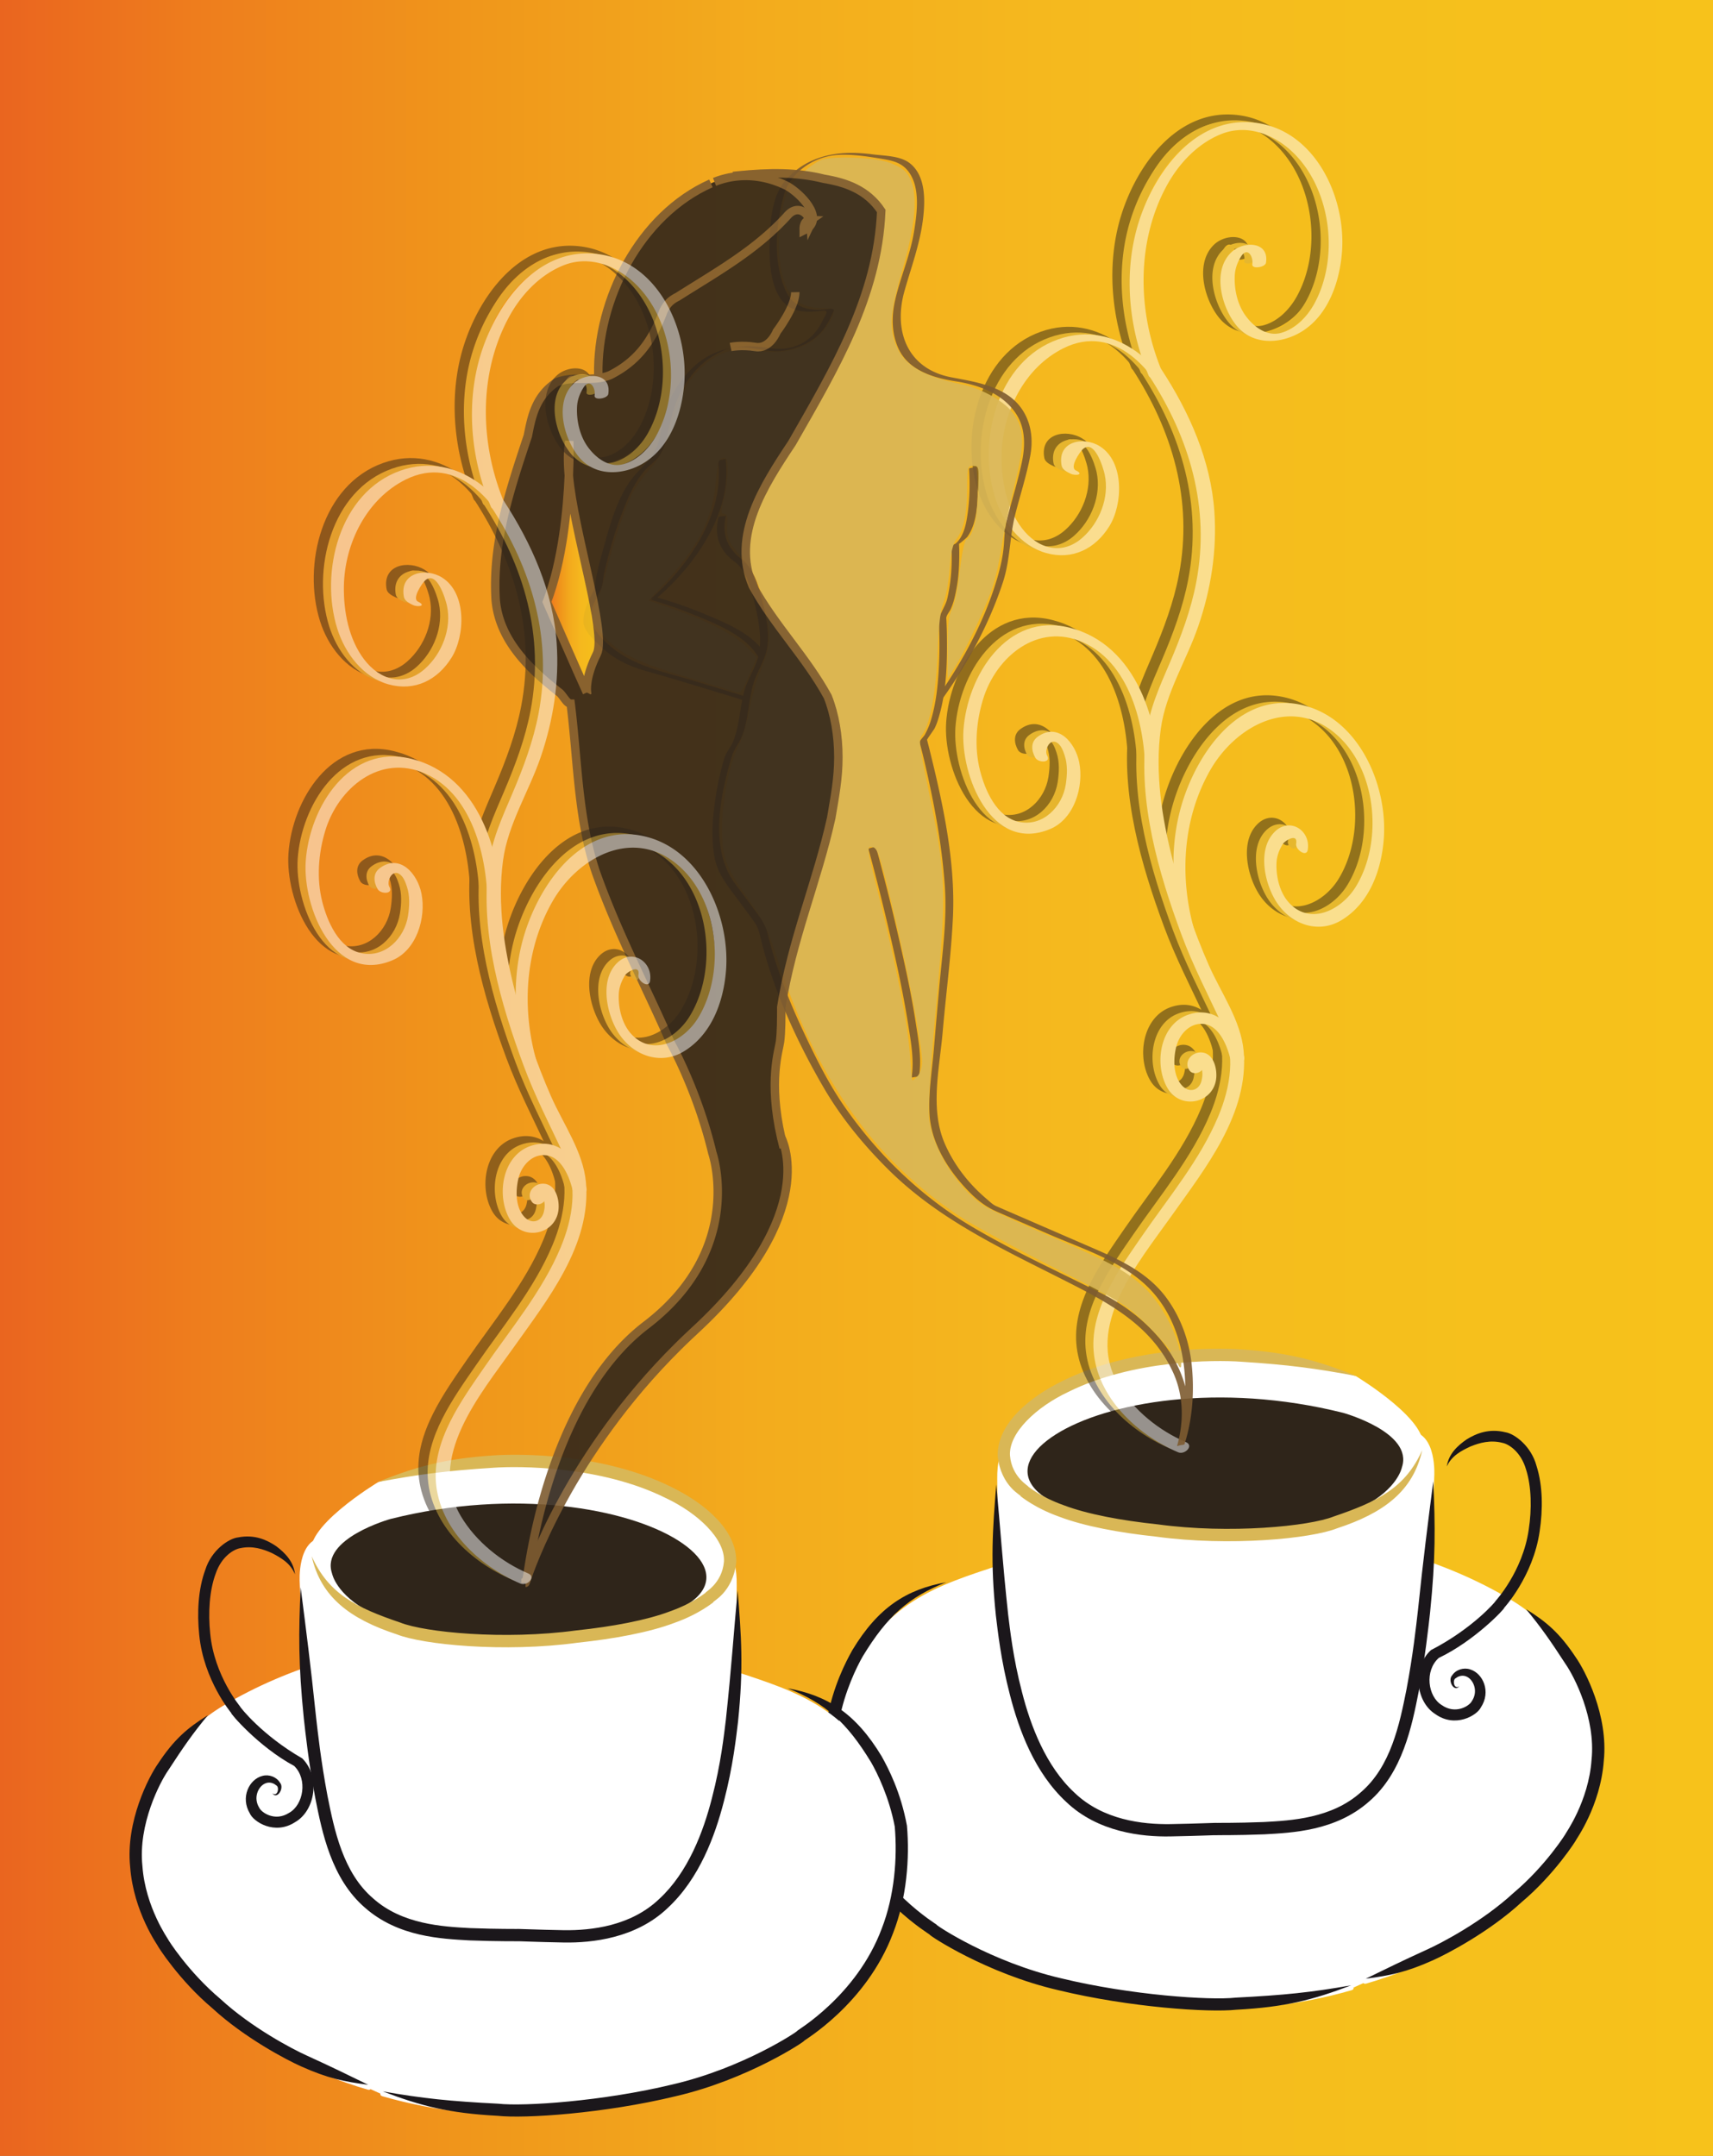 <svg xmlns="http://www.w3.org/2000/svg" viewBox="0 0 607.806 764.836"><rect x="0" y="0" width="607.806" height="764.836" fill="#808080" stroke="none"/><linearGradient id="a" y2="420.89" gradientUnits="userSpaceOnUse" x2="601.54" gradientTransform="translate(6.263 -38.476)" y1="420.89" x1="-6.263"><stop offset="0" stop-color="#ea651f"/><stop offset=".114" stop-color="#ee7d1d"/><stop offset=".278" stop-color="#f0971b"/><stop offset=".446" stop-color="#f3ac1d"/><stop offset=".62" stop-color="#f5b91e"/><stop offset=".8" stop-color="#f5bf1c"/><stop offset="1" stop-color="#f7c21b"/></linearGradient><path fill="url(#a)" d="M0 0h607.81v764.84H0z"/><path d="M484.593 703.144c19.682-5.525 40.023-15.322 57.596-32.107 56.412-53.895-.721-99.016-.721-99.016s-78.037-58.77-205.72-9.53c-32.497 12.532-40.153 48.839-40.153 48.839-7.454 88.314 102.35 97.813 102.35 97.813s39.154 8.781 81.451-3.645" fill="#fff"/><path d="M484.743 703.704c40.404-11.563 95.52-48.793 80.881-97.918-4.6-15.434-15.504-29.822-29.355-38.146-23.775-14.287-51.689-21.701-79.107-24.396-22.826-2.241-46.076-.839-68.582 3.454-14.336 2.734-28.398 6.563-42.199 11.296-10.68 3.661-20.584 7.675-29.18 15.146-10.771 9.359-18.317 22.777-22.105 36.451-1.61 5.811-.961 12.541-.465 18.48.711 8.525 2.903 16.883 6.385 24.688 11.695 26.219 38.191 41.701 64.486 50.104 10.328 3.305 21.16 5.852 31.977 6.882 6.777.646 15.494 2.329 22.988 2.755 19.877 1.117 39.949-.955 59.09-6.443 1.164-.334.873-1.447-.297-1.111-29.408 8.434-59.332 7.484-89.115 2.466-24.492-4.13-49.441-13.229-68.25-29.854-12.07-10.674-20.438-24.689-23.896-40.434-1.74-7.922-3.187-18.068-1.382-26.068.989-4.396 2.642-8.67 4.462-12.775 3.651-8.241 8.728-15.814 15.062-22.232 9.873-10.016 22.773-14.406 35.834-18.72 26.121-8.619 53.502-13.587 81.029-13.873 32.928-.345 66.693 6.435 95.934 21.916 13.805 7.313 23.943 17.442 31.111 31.78 25.268 50.535-33.037 93.271-75.596 105.44-1.171.331-.88 1.445.29 1.109z" fill="#fff"/><path d="M353.843 524.834l.137 18.619c3.5 115.68 49.527 103.85 77.721 103.65 28.189-.206 47.805-.031 60.934-21.041 13.859-22.176 16.268-102.35 16.268-102.35s1.02-15.283-8.396-15.938c-9.416-.646-127.28.928-127.28.928s-19.739-8.264-19.389 16.14z" fill="#fff"/><path d="M504.353 514.484s-6.141 41.232-103.94 27.236-18.025-83.717 80.648-53.543c0 0 27.959 16.833 23.293 26.307z" fill="#fff"/><path d="M479.393 704.324c-14.25 2.508-23.891 3.486-40.916 4.354-9.104 1.023-37.268-.863-61.939-6.846-24.994-5.803-44.461-18.855-44.211-19.014.504.063-21.002-12.25-29.955-36.271-4.539-11.668-5.568-25.031-4.62-36.131 1.971-10.465 6.229-19.08 8.415-22.877 8.629-14.184 16.191-20.928 29.582-26.227-14.111 2.525-24.18 8.938-33.323 24.094-2.378 4.268-6.767 12.617-8.995 24.646-.994 11.551.067 25.646 4.896 38.045 9.603 25.582 32.152 38.354 31.58 38.283-.238.184 20.004 13.729 45.566 19.646 25.439 6.162 53.602 7.992 63.176 6.949 17.41-.936 27.242-3.494 40.744-8.651zM541.463 570.844c5.451 6.617 8.686 11.275 14.063 19.543 2.967 4.262 10.742 19.178 9.184 33.949-1.031 14.703-9.271 26.129-9.105 26.035.09-.006-7.125 11.523-18.609 21.188-11.006 10.145-25.555 17.763-30.467 19.979-9.1 4.148-14.193 6.666-21.939 10.434 8.506-1.106 14.367-2.291 23.781-6.516 5.074-2.246 20.113-10.125 31.508-20.627 11.848-9.963 19.482-22.141 19.393-22.148-.205.107 8.613-11.955 9.783-28.01 1.688-16.156-6.719-32.133-9.855-36.582-5.743-8.714-10.453-12.7-17.737-17.245z" fill="#1b171b"/><path d="M508.553 525.484c-2.055 16.033-3.459 26.865-5.459 45.962-.594 5.157-1.705 15.528-4.051 27.938-2.447 12.303-5.568 27.381-16.225 36.473-10.303 9.211-24.621 10.007-34.402 10.527-10.012.387-16.594.268-16.582.314.027-.096-6.705.254-16.643.42-9.777.139-23.811-1.438-33.902-11.1-10.156-9.373-15.611-23.727-18.672-35.76-3.184-12.152-4.279-22.514-4.924-27.635-2.043-19.041-2.699-29.893-4.193-46.011-1.293 16.075-2.152 27.166-.146 46.493.643 5.217 1.738 15.732 5.012 28.264 3.18 12.371 8.729 27.465 19.949 37.883 11.271 10.77 26.887 12.414 36.871 12.238 10.32-.182 16.648-.521 16.684-.432.008-.049 6.508.078 16.742-.309 9.855-.566 25.295-1.17 37.129-11.617 11.906-10.254 15.219-26.744 17.623-38.928 2.385-12.641 3.488-23.082 4.07-28.291 1.951-19.25 1.851-30.279 1.119-46.429z" fill="#1b171b"/><path d="M497.423 520.554s-5.539 30.34-93.02 20.156c-87.48-10.183-16.027-61.564 72.213-39.482.001 0 24.997 6.931 20.807 19.326z" fill="#2f251a"/><path d="M504.623 514.484c-5.967 13.326-15.76 18.207-31.438 23.521-8.592 3.438-36.754 6.271-62.443 2.775-12.871-1.354-24.926-3.607-33.273-6.771-8.439-3.008-12.67-6.711-12.668-6.656.486-.049-5.779-3.104-6.441-10.967-.486-8.104 9.42-17.283 20.635-22.559 23.033-11.469 52.053-11.383 61.098-10.758 17.158 1.09 26.877 2.402 41.242 5.104-13.566-5.377-23.4-8.287-41.021-9.463-9.332-.646-39.008-.857-63.262 11.174-11.623 5.66-23.232 15.105-23.064 26.611 1.197 11.133 8.781 14.096 8.104 14.273-.016-.041 4.953 4.189 13.875 7.345 8.824 3.351 21.324 5.657 34.289 7.028 26.006 3.564 55.027.711 64.186-2.961 16.523-5.417 26.98-13.206 30.181-27.696z" fill="#d9b756"/><path d="M517.803 598.224c-1.979 1.339-2.551-2.401-1.223-2.893 1.193-.951 2.762-1.117 4.025-.425 2.398 1.276 3.889 5.297 1.631 8.587-.83 1.703-5.82 4.862-10.717 1.371-4.924-3.023-6.104-12.16-1.016-16.695 12.979-6.203 23.725-17.799 23.184-17.744-.172.155 10.291-11.048 12.609-27.136 1.182-7.846 1.123-16.195-1.082-23.159-1.904-7.203-7.889-11.529-11.064-12.021-5.857-1.437-10.344.43-13.727 2.51-3.25 2.23-6.424 5.18-7.076 9.61 1.844-3.933 5.271-5.597 8.426-7.088 3.258-1.314 7.086-2.378 11.324-1.275 2.271.441 6.584 3.212 8.381 9.471 1.941 6.025 2.057 14.089.943 21.328-2.129 14.917-11.85 25.361-11.707 25.236-.02.313-8.391 9.98-22.963 17.472-6.805 6.197-5.438 18.323 1.508 22.706 7.055 5.061 14.805.531 16.201-2.389 3.633-5.483.795-12.067-3.867-13.47-2.307-.744-5.018.131-6.314 2.093-1.771 1.788.655 6.238 2.524 3.911z" fill="#1b171b"/><g opacity=".5"><path d="M365.403 265.324c-1.043-1.83.795-6.067 3.357-4.662 1.605.879 2.328 3.023 2.863 4.616 1.096 3.265.904 6.936.391 10.284-1.229 7.996-8.154 15.05-16.566 13.294-8-1.669-12.102-11.266-13.871-18.273-2.064-8.155-1.365-17.103 1.045-25.088 4.617-15.298 19.477-27.505 35.545-20.333 17.637 7.872 22.531 32.208 22.018 49.361-.064 2.16 4.705 3.557 4.779 1.094.656-21.855-7.77-49.728-31.678-55.687-22.215-5.537-36.246 17.167-37.568 36.292-1.113 16.115 9.898 43.947 30.783 35.148 8.611-3.628 11.979-15.16 10.287-23.657-1.379-6.918-7.545-14.3-14.736-9.064-2.617 1.907-2.229 5.018-.838 7.454 1.071 1.88 5.708 1.882 4.189-.779z" fill="#30251a"/><path d="M414.673 508.914c-9.563-4.074-18.559-11.32-23.883-20.257-12.338-20.717 6.963-43.382 18.484-59.644 12.119-17.104 27.873-36.616 25.854-58.907-.98-10.843-8.1-20.698-12.381-30.462-5.25-11.967-9.484-24.399-12.744-37.05-3.896-15.118-6.396-31.144-4.271-46.729 1.736-12.767 9.174-24.382 13.318-36.483 4.498-13.125 6.656-26.767 5.689-40.633-1.271-18.167-8.889-35.249-18.73-50.326-1.41-2.161-5.984-.208-4.445 2.149 14.461 22.151 21.754 46.921 16.76 73.233-1.865 9.832-5.41 19.276-9.318 28.455-3.697 8.68-7.406 16.622-8.523 26.112-2.777 23.576 4.424 48.496 12.531 70.359 4.102 11.054 9.432 21.383 14.438 32.02 4.938 10.5 3.021 22.164-1.279 32.477-6.469 15.509-17.689 28.859-27.139 42.598-8.063 11.724-18.266 25.677-17.143 40.671 1.234 16.496 15.43 29.802 29.994 36.007 2.38 1.012 5.688-2.356 2.788-3.59z" fill="#30251a"/><path d="M421.033 336.924c-8.916-21.031-9.285-46.249 2.229-66.398 8.881-15.54 28.053-26.172 43.869-13.452 15.324 12.323 17.682 38.794 7.736 54.874-4.969 8.032-15.961 13.827-23.578 5.654-3.416-3.666-4.74-9.483-4.486-14.348.125-2.399.99-4.581 2.252-6.59.701-1.115 5.344-4.032 4.709-.087-.344 2.138 3.674 4.925 4.115 2.188 1.084-6.744-6.168-11.647-11.555-6.556-6.701 6.333-3.682 19.247.93 25.795 5.199 7.388 14.57 10.604 22.645 5.689 9.854-5.999 14.063-17.582 14.938-28.601 1.553-19.504-9.223-44.033-30.215-47.953-22.588-4.218-37.674 19.933-42.273 38.495-4.188 16.898-1.979 35.362 4.768 51.277.917 2.172 5.191 3.023 3.916.013zM420.193 374.824c-1.088-.155-1.086.343.012 1.496a7.524 7.524 0 01.105 3.793c-.621 3.958-4.313 5.175-7.01 2.301-3.25-3.462-3.131-9.415-2.104-13.663 1.096-4.534 4.908-8.786 9.865-8.184 5.391.654 8.211 7.654 9.287 12.136.621 2.586 5.6 2.17 4.986-.371-2.207-9.192-9.213-18.687-19.799-15.085-10.207 3.472-12.287 17.803-7.377 26.115 4.779 8.094 17.146 5.197 17.303-4.469.055-3.411-1.342-8.171-5.492-8.244-3.455-.061-6.266 3.532-3.934 6.526 1.572 2.014 6 .014 4.158-2.351zM406.323 129.394c-8.813-20.798-9.477-45.771 1.385-65.978 4.27-7.943 10.854-15.037 19.293-18.502 9.02-3.704 18.604-.194 25.367 6.184 13.877 13.086 16.857 37.737 7.73 54.13-2.514 4.514-6.592 8.72-11.668 10.141-5.17 1.446-9.986-2.368-12.762-6.309-2.789-3.962-3.932-9.309-3.684-14.075.127-2.403.971-4.678 2.236-6.696 2.293-3.651 4.414.093 3.996 2.687-.309 1.927 4.58 1.168 4.844-.479 1.229-7.626-7.938-7.827-12.242-3.756-6.992 6.617-3.521 19.465 1.693 25.935 5.844 7.248 15.852 6.725 23.139 2.289 9.504-5.784 13.533-17.633 14.369-28.139 1.58-19.843-9.875-44.115-31.707-46.097-22.154-2.012-36.889 20.656-41.512 39.308-4.133 16.679-1.998 34.828 4.66 50.536.73 1.709 5.497.319 4.863-1.179z" fill="#30251a"/><path d="M375.573 164.164c-2.354-1.113 1.512-6.61 2.436-7.473 4.209-3.934 7.316 6.619 7.809 8.884 1.768 8.134-1.811 17.112-7.91 22.484-7.35 6.469-15.932 3.861-21.455-3.389-5.494-7.212-7.348-17.102-7.201-25.962.248-15.2 8.061-31 22.002-37.907 18.01-8.922 32.563 7.874 38.527 23.214.523 1.354 5.063 2.181 4.688 1.219-6.975-17.939-24.518-34.865-45.139-27.565-21.766 7.704-28.719 36.11-22.402 56.133 2.734 8.669 9.055 17.155 18.15 19.688 9.26 2.578 17.367-1.449 22.361-9.456 4.85-7.765 5.471-22.915-3.357-28.441-5.73-3.588-15.188-1.856-13.537 6.885.273 1.446 2.02 2.307 3.182 2.856 1.853.878 4.947.297 1.846-1.17z" fill="#30251a"/><g><path d="M367.533 267.144c-1.457-2.553 1.18-6.738 4.217-5.075 1.74.954 2.553 3.215 3.135 4.95 1.107 3.303.93 7.016.408 10.404-1.279 8.334-8.477 15.421-17.188 13.603-8.295-1.73-12.605-11.434-14.457-18.742-2.082-8.239-1.383-17.255 1.055-25.322 4.725-15.658 19.963-27.767 36.303-20.474 17.902 7.99 22.982 32.434 22.457 49.897-.047 1.607 3.502 2.646 3.557.814.646-21.473-7.504-49.223-31.072-55.099-21.914-5.462-35.65 17.213-36.947 35.983-1.074 15.555 9.338 43.188 29.75 34.589 8.445-3.557 11.775-14.922 10.113-23.258-1.283-6.439-6.805-13.659-13.621-8.694-2.477 1.803-2.145 4.693-.822 7.003.792 1.4 4.243 1.402 3.112-.579z" fill="#d7b13e"/><path d="M416.983 511.084c-9.646-4.108-18.729-11.428-24.098-20.44-12.463-20.923 6.877-43.725 18.529-60.169 12.018-16.961 27.758-36.395 25.756-58.508-.977-10.8-8.061-20.609-12.326-30.333-5.268-12.01-9.523-24.482-12.799-37.179-3.906-15.159-6.41-31.241-4.281-46.869 1.746-12.82 9.191-24.469 13.354-36.618 4.465-13.027 6.625-26.594 5.664-40.358-1.268-18.129-8.854-35.152-18.674-50.198-1.053-1.608-4.453-.154-3.311 1.6 14.506 22.221 21.832 47.104 16.822 73.5-1.875 9.878-5.428 19.368-9.355 28.59-3.678 8.638-7.377 16.534-8.488 25.977-2.771 23.531 4.43 48.399 12.521 70.22 4.084 11.011 9.396 21.297 14.383 31.892 5.004 10.638 3.109 22.421-1.252 32.878-6.484 15.554-17.734 28.943-27.211 42.722-7.965 11.579-18.15 25.45-17.043 40.271 1.229 16.368 15.273 29.536 29.73 35.694 1.774.752 4.237-1.753 2.079-2.672z" fill="#d7b13e"/><path d="M423.193 338.644c-8.961-21.146-9.332-46.538 2.246-66.796 9.059-15.85 28.518-26.373 44.574-13.459 15.547 12.502 18.123 39.311 8.002 55.676-5.215 8.435-16.521 13.999-24.402 5.542-3.564-3.821-4.939-9.843-4.674-14.913.127-2.435 1.014-4.668 2.293-6.707.963-1.532 6.543-4.516 5.723.591-.256 1.59 2.732 3.663 3.061 1.627 1.021-6.343-5.656-10.472-10.613-5.785-6.463 6.108-3.598 18.691.855 25.02 5.033 7.151 14.07 10.246 21.895 5.483 9.797-5.963 13.951-17.438 14.822-28.389 1.525-19.163-9.01-43.272-29.639-47.125-22.334-4.17-37.264 19.927-41.797 38.226-4.168 16.818-1.973 35.16 4.74 50.999.683 1.617 3.863 2.249 2.914.01zM422.323 376.834c.482-1.069.867-.732 1.146 1.012a7.912 7.912 0 01.125 4.067c-.699 4.464-5.164 5.708-8.166 2.511-3.35-3.566-3.258-9.673-2.197-14.056 1.182-4.887 5.342-9.245 10.627-8.603 5.695.692 8.646 7.834 9.793 12.599.463 1.923 4.164 1.613 3.711-.277-2.113-8.797-8.771-18.113-18.955-14.648-9.93 3.377-11.699 17.457-6.98 25.449 4.492 7.604 15.914 4.767 16.061-4.238.049-2.969-1.041-7.711-4.813-7.777-3.045-.053-5.498 3.074-3.441 5.71 1.165 1.499 4.46.009 3.089-1.749zM408.363 131.264c-8.846-20.869-9.459-45.892 1.43-66.157 4.342-8.076 11.063-15.218 19.631-18.736 9.301-3.819 19.184-.384 26.186 6.218 13.959 13.164 16.902 37.913 7.729 54.388-2.623 4.711-6.889 8.949-12.168 10.427-5.424 1.518-10.473-2.215-13.416-6.395-2.83-4.022-3.975-9.405-3.721-14.243.127-2.437.992-4.74 2.277-6.787 2.504-3.987 5.742-.762 5.191 2.654-.23 1.434 3.408.87 3.604-.357 1.135-7.046-7.014-7.596-11.129-3.702-6.877 6.504-3.316 19.268 1.779 25.589 5.633 6.987 15.125 6.616 22.178 2.322 9.387-5.712 13.309-17.53 14.129-27.881 1.561-19.575-9.727-43.849-31.334-45.811-21.773-1.977-36.125 20.663-40.645 38.898-4.127 16.655-1.986 34.763 4.662 50.448.542 1.274 4.089.241 3.617-.875z" fill="#d7b13e"/><path d="M378.003 166.024c-2.828-1.337.875-6.736 2.113-7.894 4.852-4.534 8.395 6.692 8.967 9.312 1.777 8.187-1.814 17.193-7.955 22.599-7.625 6.713-16.865 3.745-22.57-3.742-5.531-7.26-7.391-17.182-7.246-26.102.248-15.218 8.09-31.042 22.045-37.956 18.385-9.106 33.574 7.919 39.688 23.641.393 1.007 3.768 1.622 3.488.906-6.848-17.61-23.779-34.288-44.063-27.108-21.684 7.676-28.563 36.069-22.277 55.988 2.627 8.329 8.674 16.816 17.467 19.264 9.059 2.522 16.979-1.614 21.848-9.41 4.727-7.57 5.561-22.705-3.131-28.144-5.576-3.491-14.09-1.102-12.566 6.966.246 1.307 1.771 2.054 2.818 2.55 1.378.652 3.681.22 1.374-.87z" fill="#d7b13e"/></g><g><path d="M371.543 268.044c-1.045-1.83.793-6.066 3.355-4.662 1.605.878 2.328 3.023 2.863 4.617 1.096 3.265.904 6.936.393 10.284-1.23 7.996-8.154 15.049-16.566 13.294-8-1.67-12.1-11.266-13.873-18.274-2.063-8.155-1.363-17.103 1.045-25.087 4.617-15.297 19.479-27.505 35.545-20.333 17.637 7.872 22.533 32.208 22.02 49.362-.064 2.16 4.707 3.557 4.779 1.094.656-21.855-7.771-49.728-31.68-55.688-22.215-5.537-36.244 17.167-37.566 36.292-1.111 16.116 9.896 43.947 30.783 35.149 8.611-3.628 11.979-15.161 10.285-23.657-1.379-6.919-7.545-14.3-14.736-9.064-2.615 1.906-2.229 5.018-.838 7.453 1.072 1.877 5.709 1.879 4.191-.78z" fill="#fff"/><path d="M420.813 511.624c-9.563-4.074-18.559-11.319-23.881-20.257-12.34-20.714 6.961-43.38 18.482-59.643 12.121-17.105 27.873-36.617 25.854-58.907-.979-10.843-8.098-20.698-12.381-30.462-5.248-11.967-9.482-24.4-12.744-37.051-3.895-15.118-6.395-31.143-4.271-46.729 1.74-12.767 9.174-24.382 13.318-36.483 4.498-13.125 6.656-26.767 5.689-40.633-1.27-18.167-8.887-35.249-18.729-50.326-1.41-2.161-5.986-.207-4.447 2.15 14.461 22.15 21.754 46.921 16.76 73.233-1.865 9.832-5.41 19.276-9.318 28.455-3.695 8.68-7.404 16.621-8.521 26.112-2.777 23.576 4.422 48.496 12.531 70.358 4.1 11.055 9.432 21.384 14.436 32.021 4.941 10.5 3.021 22.164-1.279 32.477-6.469 15.51-17.689 28.858-27.139 42.598-8.063 11.723-18.264 25.676-17.141 40.67 1.234 16.497 15.428 29.802 29.996 36.007 2.379 1.012 5.687-2.356 2.785-3.59z" fill="#fff"/><path d="M427.173 339.644c-8.914-21.031-9.285-46.25 2.229-66.399 8.883-15.539 28.055-26.171 43.871-13.451 15.324 12.323 17.682 38.793 7.734 54.873-4.967 8.032-15.961 13.827-23.578 5.654-3.416-3.666-4.74-9.483-4.486-14.348.125-2.399.992-4.581 2.256-6.59.697-1.115 5.342-4.032 4.709-.087-.346 2.138 3.674 4.925 4.111 2.188 1.084-6.743-6.168-11.648-11.555-6.556-6.699 6.334-3.68 19.246.93 25.795 5.199 7.388 14.57 10.604 22.646 5.689 9.854-5.999 14.061-17.582 14.938-28.601 1.555-19.504-9.225-44.033-30.215-47.952-22.588-4.218-37.676 19.932-42.271 38.494-4.189 16.898-1.98 35.363 4.764 51.278.919 2.172 5.193 3.022 3.917.013zM426.323 377.534c-1.088-.155-1.084.344.012 1.496a7.513 7.513 0 01.105 3.793c-.619 3.958-4.314 5.175-7.012 2.302-3.25-3.462-3.131-9.417-2.104-13.664 1.096-4.534 4.912-8.786 9.867-8.184 5.391.654 8.211 7.654 9.287 12.136.619 2.586 5.598 2.17 4.984-.371-2.207-9.192-9.213-18.687-19.799-15.085-10.207 3.472-12.287 17.803-7.377 26.115 4.783 8.096 17.145 5.194 17.303-4.468.055-3.411-1.34-8.172-5.49-8.245-3.451-.061-6.27 3.532-3.936 6.526 1.576 2.014 6.004.014 4.16-2.351zM412.453 132.114c-8.814-20.798-9.479-45.771 1.383-65.977 4.27-7.943 10.857-15.037 19.293-18.502 9.021-3.704 18.604-.194 25.367 6.184 13.879 13.086 16.859 37.737 7.73 54.13-2.514 4.514-6.592 8.721-11.668 10.141-5.168 1.447-9.984-2.368-12.76-6.309-2.789-3.962-3.93-9.309-3.682-14.075.125-2.403.967-4.678 2.232-6.696 2.295-3.651 4.414.094 3.998 2.687-.311 1.927 4.578 1.169 4.846-.48 1.227-7.627-7.939-7.828-12.244-3.757-6.994 6.617-3.521 19.465 1.693 25.935 5.846 7.248 15.852 6.725 23.139 2.288 9.502-5.784 13.531-17.633 14.369-28.138 1.578-19.842-9.875-44.115-31.707-46.097-22.156-2.012-36.891 20.656-41.514 39.308-4.133 16.679-1.998 34.828 4.66 50.537.733 1.712 5.5.32 4.865-1.179z" fill="#fff"/><path d="M381.713 166.874c-2.355-1.112 1.512-6.61 2.436-7.473 4.207-3.934 7.314 6.619 7.809 8.884 1.768 8.134-1.813 17.112-7.91 22.484-7.35 6.469-15.932 3.861-21.455-3.389-5.496-7.212-7.348-17.102-7.203-25.962.248-15.2 8.063-31 22.002-37.906 18.012-8.922 32.564 7.874 38.527 23.213.527 1.354 5.063 2.181 4.688 1.219-6.975-17.939-24.516-34.865-45.139-27.565-21.764 7.704-28.719 36.109-22.402 56.133 2.736 8.669 9.057 17.155 18.15 19.688 9.26 2.578 17.367-1.449 22.365-9.456 4.846-7.765 5.467-22.915-3.359-28.441-5.729-3.588-15.188-1.855-13.539 6.885.273 1.446 2.023 2.307 3.186 2.856 1.85.875 4.944.295 1.844-1.17z" fill="#fff"/></g></g><g opacity=".9"><path d="M254.96 183.524c-1.684 6.25.302 11.787 5.519 15.604 4.479 3.278 6.001 9.567 7.233 14.667 1.381 5.716 2.648 12.216 1.564 18.066-.865 4.668-3.949 8.749-5.201 13.346-1.609 5.915-1.602 11.883-3.877 17.697-.801 2.041-2.555 4.001-3.168 6.036-1.959 6.49-3.209 13.24-3.896 19.976-.482 4.717-.486 9.48.203 14.174.824 5.609 3.576 9.498 6.9 13.939a725.463 725.463 0 017.336 9.949c1.574 2.178 1.799 3.787 2.492 6.564 4.535 18.199 12.748 36.08 22.17 52.274 6.24 10.726 14.196 20.394 22.991 29.117 17.775 17.626 39.863 27.864 61.906 39.024 15.656 7.93 31.246 15.818 39.064 32.842 3.814 8.313 3.912 17.527 1.438 26.221.127-.445 2.512-.234 2.664-.715 2.889-8.982 3.531-19.031 2.521-28.354-.893-8.209-3.705-16.098-8.465-22.857-6.588-9.363-16.492-13.951-26.678-18.367a42635.467 42635.467 0 01-34.234-14.852c-1.225-.529-2.238-1.578-3.24-2.424-6.381-5.359-11.654-12.103-14.98-19.753-5.34-12.278-1.844-26.802-.74-39.617 1.174-13.594 3.025-27.258 3.645-40.887.883-19.64-3.521-39.878-8.207-58.853a189.717 189.717 0 00-.986-3.842c-.063-.239 2.416-3.567 2.666-4.075 1.004-2.036 1.613-4.267 2.166-6.458 2.125-8.435 2.307-17.439 2.211-26.092a139.25 139.25 0 00-.219-6.526c-.053-.953 1.123-2.309 1.531-3.184 1.172-2.517 1.729-5.325 2.215-8.04.729-4.125.891-8.369.857-12.552-.01-.89-.033-1.781-.084-2.67.014.201 2.729-2.134 2.955-2.446 4.559-6.295 3.762-17.542 3.275-24.923.012.159-2.678.514-2.664.714.383 5.875.215 11.882-.771 17.688-.529 3.108-1.443 6.545-3.834 8.752-.684.628-1.646.444-1.604 1.409.074 1.565.07 3.133.053 4.699-.059 4.584-.541 9.161-1.59 13.625-.674 2.872-3.104 5.704-2.961 8.547.369 7.313.238 14.671-.463 21.959-.412 4.295-1.143 8.566-2.393 12.699-.533 1.759-1.271 3.44-2.15 5.049-.355.651-1.973 2.137-1.797 2.795 1.594 5.969 2.938 12.009 4.182 18.059 2.227 10.803 3.947 21.734 4.723 32.742.832 11.88-.859 23.634-1.926 35.449a4617.07 4617.07 0 00-1.992 22.891c-.645 7.471-1.938 15.183-1.504 22.685.568 9.834 6.035 18.804 12.523 25.896 3.617 3.952 6.91 6.735 11.643 8.786 6.135 2.66 12.268 5.318 18.396 7.98 11.057 4.797 23.217 8.664 32.563 16.506 12.785 10.73 16.625 27.805 15.396 43.793-.383 4.939-1.172 10.031-2.693 14.77.891-.238 1.777-.479 2.664-.717 6.666-23.406-9.346-43.283-29.314-53.396-15.525-7.859-31.598-15.082-46.543-23.979-17.689-10.529-32.994-25.374-44.736-42.241-5.775-8.297-10.307-17.477-14.588-26.596-5.473-11.655-10.178-23.764-13.125-36.315-.412-1.754-1.024-2.508-2.09-3.982-2.965-4.104-6.003-8.153-9.039-12.204-9.322-12.435-5.354-31.686-1.121-45.519.707-2.309 2.641-4.657 3.551-6.982 2.424-6.188 2.166-12.859 4.195-19.113 1.34-4.127 3.858-7.622 4.66-11.95 1.167-6.292-.925-13.942-2.548-19.996-1.132-4.221-2.853-8.907-6.458-11.62-5.176-3.895-7.218-9.292-5.518-15.604-.125.425-2.549.25-2.674.712z" fill="#7d5b30"/><path d="M254.8 163.464c2.503 18.896-10.756 37.684-24.184 49.241.621-.534 2.031-.168 2.664-.714 13.429-11.557 26.688-30.345 24.184-49.241.015.097-2.682.575-2.664.714z" fill="#7d5b30"/><path d="M334.63 247.584c8.896-12.463 16.455-26.486 21.23-41.035 2.615-7.989 2.338-16.111 4.377-24.103 1.76-6.895 4.012-13.778 5.32-20.774 1.041-5.548.418-11.246-2.648-16.063-5.416-8.501-16.34-10.026-25.355-11.752-15.623-2.991-20.623-16.424-16.645-30.546 2.484-8.837 5.688-17.173 6.689-26.438.689-6.344.73-14.662-4.799-18.983-3.396-2.657-9.104-2.607-13.164-3.134-4.921-.64-9.892-.803-14.778.137-6.303 1.212-11.658 4.075-15.983 8.893-5.197 5.79-5.63 15.338-5.81 22.72-.162 6.613.364 17.597 6.375 22.002 3.43 2.514 8.32 2.222 12.281 1.738 2.771-.338 1.188 1.377.209 3.417-3.707 7.725-10.464 11.086-18.859 9.812-6.783-1.029-12.516-.928-18.895 1.52-7.759 2.977-13.514 10.29-16.915 17.616-1.771 3.81-2.282 7.979-3.075 12.064-1.181 6.077-4.299 8.899-8.304 13.19-6.789 7.273-9.699 19.265-12.292 28.558-.708 2.539-1.327 5.102-1.909 7.671-.379 1.67-.373 4.245-1.171 5.738-1.744 3.263-3.594 7.096-3.5 10.864.076 3.046 3.936 6.48 5.877 8.395 4.348 4.285 9.826 7.126 15.659 8.771 9.671 2.728 19.285 5.67 28.897 8.594 2.016.613 4.029 1.228 6.043 1.846.756.232 1.932-.939 2.664-.714a2969.19 2969.19 0 00-20.883-6.324c-10.56-3.156-21.361-5.182-29.718-12.887-2.342-2.16-5.196-5.162-5.876-8.395-.709-3.367 1.994-7.984 3.499-10.864.786-1.503.808-4.063 1.171-5.738.561-2.575 1.223-5.128 1.91-7.671a140.323 140.323 0 015.773-17.04c1.682-4.065 3.674-8.132 6.518-11.518 1.467-1.746 3.4-2.982 4.874-4.752 1.963-2.359 2.784-5.513 3.43-8.438 1.89-8.561 3.669-15.257 9.552-22.038 2.869-3.308 6.439-5.888 10.438-7.643 6.045-2.653 12.556.331 18.737.309 4.941-.017 10.588-2.08 14.27-5.25 2.164-1.865 3.77-4.353 4.996-6.907 1.537-3.203 1.729-3.167-1.994-2.711-6.494.794-11.732-1.042-14.26-7.004-4.371-10.314-3.335-22.667-.527-33.247 2.159-8.138 10.566-13.838 18.68-14.468 5.348-.415 10.8.472 16.062 1.329 4.004.653 7.314 1.379 9.768 4.834 4.063 5.729 2.773 14.674 1.729 21.111-1.375 8.448-4.861 16.122-6.719 24.373-1.252 5.56-1.234 11.489 1.104 16.757 3.6 8.093 12.525 10.65 20.525 11.891 8.4 1.303 17.387 4.649 21.838 12.358 2.732 4.735 2.703 10.539 1.646 15.744-1.41 6.956-3.609 13.816-5.365 20.695-.773 3.041-.9 5.433-1.09 8.583-.324 5.396-1.779 10.714-3.455 15.826-4.619 14.085-12.217 27.741-20.818 39.798.406-.57 2.248-.13 2.666-.717zM308.11 301.054c3.174 11.608 6.053 23.305 8.721 35.039 2.055 9.033 3.945 18.111 5.395 27.264.971 6.107 2.244 12.879 1.193 19.061.064-.359 2.598-.317 2.664-.714 1.053-6.194-.252-12.938-1.193-19.062-1.406-9.154-3.354-18.23-5.395-27.263a807.983 807.983 0 00-8.721-35.039c-.008-.023-2.668.698-2.664.714z" fill="#7d5b30"/><path d="M230.62 212.704c5.727 1.607 11.35 3.639 16.849 5.892 7.511 3.078 17.162 7.068 21.521 14.369.14.232 2.547-.912 2.664-.714-4.381-7.341-14.004-11.218-21.52-14.369a145.076 145.076 0 00-16.85-5.892c-.77-.217-1.912.925-2.664.714z" fill="#7d5b30"/><path d="M417.09 482.044c-.729-1.789-4.949-6.861-9.373-11.275-7.809-7.795-8.77-8.395-33.311-20.848-13.898-7.051-28.748-15.084-33-17.852-30.789-20.023-51.619-49.118-65.356-91.277-3.507-10.762-5.243-14.414-10.088-21.213-8.577-12.039-9.739-15.112-9.757-25.786-.018-9.944 2.635-22.962 6.035-29.627 1.146-2.249 2.773-7.752 3.613-12.231.84-4.478 2.564-10.618 3.832-13.644 3.292-7.854 3.801-11.764 2.482-19.066-1.885-10.438-4.524-16.618-9.428-22.072-4.475-4.977-5.085-6.565-4.652-12.111.143-1.808-.271-2.75-1.202-2.75-1.215 0-1.224-.745-.063-5.218.744-2.87 1.354-7.403 1.354-10.073 0-4.084-.278-4.802-1.75-4.522-1.41.269-1.875 1.791-2.387 7.823-1.172 13.78-5.885 23.14-18.688 37.118l-5.154 5.628 9.238 3.213c11.895 4.137 21.563 9.22 25.748 13.539l3.32 3.425-2.743 6.454c-2.634 6.198-2.849 6.419-5.414 5.577-1.47-.483-8.972-2.752-16.671-5.043-17.127-5.096-23.807-8.359-29.287-14.305-4.619-5.012-5.005-6.836-2.617-12.397.877-2.045 2.459-7.261 3.514-11.592 2.291-9.397 6.424-21.693 9.025-26.852 1.034-2.049 3.89-5.988 6.346-8.753 3.107-3.499 4.951-6.775 6.066-10.774 4.404-15.813 7.565-21.808 14.143-26.824 5.582-4.257 9.797-5.309 17.311-4.316 7.68 1.014 13.124.351 18.191-2.217 3.871-1.961 8.1-6.821 9.26-10.639.641-2.107.391-2.25-3.934-2.25-9.58 0-14.1-5.619-15.215-18.916-.604-7.207 1.019-18.707 3.268-23.16 1.805-3.575 8.814-9.717 12.154-10.65 4.107-1.147 16.039-.809 21.92.622 2.854.695 6.139 2.309 7.375 3.625 4.773 5.082 4.426 16.286-1.102 35.253-3.766 12.928-4.463 18.517-2.986 23.988 2.348 8.698 8.889 13.148 23.854 16.231 7.52 1.548 15.828 6.288 18.813 10.729 3.822 5.688 3.828 10.426.033 25.835-1.889 7.667-3.916 17.394-4.508 21.614-.59 4.22-2.027 10.52-3.195 14-2.373 7.076-9.512 22.221-13.352 28.327l-2.514 4-.031-10.8c-.023-8.015.383-11.602 1.576-13.909.885-1.71 2.125-7.782 2.758-13.492s1.643-10.701 2.244-11.091c2.537-1.646 3.762-6.309 4.191-15.958.445-9.937.396-10.25-1.672-10.25-1.99 0-2.133.515-2.156 7.75-.025 9.215-1.145 14.636-3.748 18.161-1.352 1.831-2.07 4.939-2.459 10.607-.301 4.41-1.27 9.749-2.152 11.865-1.092 2.61-1.764 8.149-2.088 17.225-.498 13.918-2.486 25.157-5.178 29.262-1.74 2.657-1.832 1.826 2.537 23.131 5.586 27.224 5.771 33.602 2.127 73-2.063 22.339-2.957 36.616-2.529 40.501 1.182 10.786 10.271 25.165 19.662 31.09 2.113 1.336 11.836 5.842 21.602 10.012 22.689 9.691 28.371 12.74 34.945 18.746 6.061 5.541 11.895 16.359 12.941 24.004.746 5.447.139 5.941-1.723 1.398h.005zm-91.48-100.33c.861-.864 1.568-3.086 1.568-4.938 0-5.979-4.842-31.416-10.273-53.99-4.727-19.618-5.525-22.033-7.41-22.306-2.047-.297-1.98.229 2.252 17.064 6.248 24.876 10.363 45.822 11.1 56.492.352 5.088.764 9.25.914 9.25.153 0 .985-.707 1.849-1.572z" fill="#d9b756"/></g><path d="M135.833 743.124c42.296 12.426 81.452 3.645 81.452 3.645s109.8-9.498 102.35-97.813c0 0-7.656-36.307-40.152-48.838-127.68-49.239-205.72 9.529-205.72 9.529s-57.133 45.121-.721 99.016c17.571 16.785 37.914 26.582 57.596 32.107" fill="#fff"/><path d="M130.493 741.324c1.171.336 1.461-.777.293-1.111-42.557-12.17-100.86-54.91-75.594-105.45 7.168-14.338 17.307-24.468 31.111-31.78 29.239-15.481 63.005-22.261 95.933-21.916 27.527.286 54.908 5.254 81.029 13.872 13.062 4.313 25.962 8.705 35.835 18.721 6.333 6.418 11.409 13.991 15.063 22.232 1.818 4.105 3.471 8.38 4.461 12.775 1.805 8 .357 18.146-1.381 26.067-3.459 15.744-11.826 29.761-23.897 40.435-18.808 16.625-43.759 25.725-68.25 29.854-29.783 5.021-59.708 5.969-89.115-2.465-1.17-.336-1.461.777-.297 1.111 19.141 5.488 39.213 7.562 59.089 6.443 7.495-.426 16.211-2.108 22.988-2.756 10.816-1.029 21.649-3.576 31.977-6.881 26.296-8.402 52.792-23.886 64.485-50.104 3.482-7.806 5.674-16.161 6.385-24.688.496-5.939 1.146-12.671-.465-18.48-3.787-13.674-11.332-27.092-22.103-36.451-8.597-7.471-18.501-11.483-29.18-15.146-13.802-4.733-27.864-8.562-42.2-11.296-22.505-4.293-45.756-5.695-68.582-3.454-27.418 2.694-55.332 10.108-79.108 24.396-13.852 8.323-24.756 22.713-29.355 38.146-14.641 49.126 40.475 86.358 80.879 97.92z" fill="#fff"/><path d="M242.003 546.324s-117.86-1.573-127.27-.929c-9.417.653-8.396 15.938-8.396 15.938s2.407 80.178 16.266 102.35c13.129 21.011 32.743 20.835 60.935 21.041s74.219 12.038 77.72-103.65l.136-18.619c.348-24.405-19.387-16.139-19.387-16.139z" fill="#fff"/><path d="M134.173 525.804c98.676-30.174 178.45 39.547 80.649 53.543-97.802 13.996-103.94-27.236-103.94-27.236-4.667-9.474 23.292-26.307 23.292-26.307z" fill="#fff"/><path d="M176.583 750.604c9.576 1.043 37.737-.787 63.176-6.948 25.563-5.92 45.806-19.465 45.568-19.647-.574.069 21.975-12.701 31.579-38.283 4.83-12.398 5.891-26.494 4.896-38.045-2.229-12.026-6.617-20.378-8.996-24.646-9.143-15.154-19.21-21.567-33.321-24.094 13.389 5.3 20.953 12.043 29.583 26.227 2.184 3.797 6.441 12.412 8.414 22.877.947 11.1-.082 24.463-4.621 36.131-8.952 24.021-30.459 36.334-29.955 36.271.25.157-19.216 13.211-44.211 19.014-24.672 5.981-52.836 7.869-61.94 6.846-17.025-.866-26.665-1.846-40.916-4.354 13.502 5.156 23.334 7.714 40.744 8.651zM56.041 625.714c-3.138 4.449-11.543 20.426-9.857 36.582 1.17 16.055 9.988 28.117 9.783 28.01-.09.009 7.545 12.187 19.394 22.148 11.393 10.502 26.433 18.381 31.508 20.627 9.413 4.225 15.275 5.408 23.78 6.516-7.745-3.768-12.841-6.284-21.94-10.434-4.911-2.216-19.46-9.834-30.466-19.979-11.485-9.663-18.699-21.192-18.61-21.188.167.094-8.073-11.332-9.104-26.035-1.561-14.771 6.216-29.688 9.183-33.949 5.378-8.268 8.612-12.926 14.063-19.543-7.286 4.547-11.996 8.533-17.734 17.245z" fill="#1b171b"/><path d="M107.793 609.544c.582 5.209 1.687 15.65 4.071 28.291 2.403 12.184 5.716 28.674 17.622 38.928 11.835 10.447 27.272 11.051 37.129 11.617 10.234.387 16.734.26 16.743.309.033-.091 6.361.25 16.682.432 9.985.176 25.602-1.47 36.872-12.238 11.221-10.418 16.771-25.512 19.95-37.883 3.272-12.53 4.369-23.047 5.011-28.264 2.005-19.327 1.146-30.418-.146-46.493-1.495 16.118-2.151 26.97-4.194 46.011-.645 5.121-1.741 15.481-4.923 27.635-3.061 12.033-8.516 26.387-18.672 35.76-10.093 9.662-24.126 11.237-33.902 11.1-9.938-.166-16.67-.516-16.643-.42.011-.048-6.57.071-16.583-.314-9.781-.521-24.101-1.315-34.402-10.527-10.656-9.092-13.777-24.17-16.224-36.473-2.346-12.409-3.457-22.78-4.051-27.938-2.001-19.098-3.405-29.93-5.46-45.962-.732 16.146-.831 27.175 1.12 46.429z" fill="#1b171b"/><path d="M138.613 538.854c88.241-22.082 159.69 29.3 72.214 39.482-87.48 10.184-93.021-20.156-93.021-20.156-4.188-12.395 20.807-19.326 20.807-19.326z" fill="#2f251a"/><path d="M140.793 579.804c9.157 3.672 38.18 6.525 64.185 2.961 12.965-1.371 25.465-3.679 34.29-7.028 8.921-3.154 13.89-7.386 13.875-7.345-.68-.179 6.904-3.142 8.104-14.273.168-11.506-11.442-20.951-23.066-26.611-24.254-12.031-53.929-11.82-63.261-11.174-17.622 1.176-27.455 4.086-41.021 9.463 14.364-2.702 24.084-4.016 41.241-5.104 9.045-.625 38.064-.711 61.099 10.758 11.215 5.274 21.12 14.453 20.635 22.559-.663 7.862-6.929 10.918-6.443 10.967.003-.055-4.227 3.648-12.667 6.656-8.348 3.162-20.403 5.416-33.273 6.771-25.691 3.495-53.853.661-62.444-2.776-15.678-5.314-25.47-10.195-31.438-23.521 3.199 14.485 13.656 22.274 30.184 27.697z" fill="#d9b756"/><path d="M104.667 558.484c-.448-4.458-3.483-7.551-6.625-9.927-3.284-2.234-7.68-4.305-13.595-3.14-3.195.344-9.374 4.392-11.609 11.496-2.524 6.857-2.966 15.194-2.148 23.086 1.572 16.178 11.509 27.853 11.344 27.688-.536-.079 9.661 11.998 22.341 18.795 4.874 4.766 3.273 13.836-1.783 16.632-5.05 3.259-9.892-.125-10.641-1.865-2.104-3.393-.431-7.34 2.024-8.503 1.293-.633 2.854-.395 4.002.61 1.302.554.559 4.262-1.356 2.834 1.759 2.409 4.388-1.924 2.704-3.791-1.205-2.02-3.875-3.02-6.212-2.382-4.721 1.185-7.859 7.632-4.482 13.276 1.259 2.981 8.792 7.865 16.072 3.133 7.141-4.057 9.066-16.106 2.553-22.612-14.21-8.154-22.128-18.195-22.133-18.512.138.133-9.091-10.749-10.532-25.746-.778-7.285-.291-15.334 1.929-21.264 2.082-6.169 6.517-8.738 8.805-9.075 4.285-.905 8.06.332 11.255 1.796 3.079 1.636 6.425 3.456 8.087 7.471z" fill="#1b171b"/><g opacity=".9"><g transform="translate(6.263 -38.476)"><path d="M280.7 119.09zM280.85 116.14c.04.08.07.16.1.24-.03-.08-.06-.16-.1-.24zM280.52 115.47c.06.11.12.21.18.32-.06-.11-.12-.21-.18-.32zM279.78 119.78c.35-.22.66-.45.92-.69-.26.25-.57.48-.92.69zM278.92 120.25c.31-.15.6-.31.86-.47-.26.17-.55.33-.86.48v-.01zM279.62 114.3c-1.09-1.09-2.59-1.66-4.21-1.03 1.62-.64 3.13-.07 4.21 1.03zM275.41 113.27c-.02 0-.03.01-.04.02.01-.02.02-.02.04-.02zM273.48 114.58c.64-.64 1.27-1.06 1.89-1.29-.62.24-1.25.66-1.89 1.3v-.01zM266.82 121.22zM263.32 124.21c1.18-.97 2.35-1.96 3.5-2.99a97.158 97.158 0 01-3.5 2.99zM257.28 128.83c1.64-1.18 3.26-2.4 4.85-3.66-1.59 1.27-3.21 2.48-4.85 3.66zM257.28 128.83c-7.39 5.32-15.22 9.91-23.06 14.89-1.27.64-2.22 1.27-3.01 2.06.78-.79 1.73-1.43 3.01-2.07 7.84-4.98 15.67-9.57 23.06-14.88zM230.64 146.4c.18-.22.37-.43.57-.62-.19.2-.38.4-.57.62zM225.1 157.54zM210.94 171.18c3.44-1.82 6.28-3.94 8.67-6.36-2.39 2.43-5.23 4.55-8.67 6.36zM210.94 171.18c-.26.14-.52.28-.79.41-1.33.53-2.65.84-3.98 1.02v-.01c1.33-.18 2.65-.49 3.98-1.02.27-.13.53-.27.79-.4z" fill="#30251a"/><path d="M206.17 172.6l-.15-1.12c-.53-26.68 14.75-56.75 39.97-67.94l1.27-.54c2.69-1.07 5.46-1.72 8.25-1.98 5.78-.54 11.64.62 17.02 3.2 3.86 1.85 12.84 9.99 8.44 14.61-.08.09-.17.18-.27.26-.26.24-.57.47-.92.69-.26.16-.55.32-.86.47-.1-.96.06-2.08.59-2.85.05-.07.1-.13.16-.19.05-.07.11-.13.17-.18.06-.06.12-.12.19-.17.26-.19.58-.33.96-.38.04.09.07.19.1.28.12-.11.24-.21.37-.3-.17-.01-.32 0-.47.02v-.01c-.01-.03-.03-.06-.04-.09-.03-.08-.06-.16-.1-.24-.05-.12-.1-.24-.15-.35-.06-.11-.12-.21-.18-.32-.25-.43-.56-.83-.9-1.17-1.08-1.1-2.59-1.67-4.21-1.03-.02 0-.03 0-.04.02-.62.23-1.25.65-1.89 1.29v.01a81.773 81.773 0 01-4.39 4.52c-.75.72-1.51 1.42-2.27 2.11-1.15 1.03-2.32 2.02-3.5 2.99-.4.33-.79.65-1.19.96-1.59 1.26-3.21 2.48-4.85 3.66-7.39 5.31-15.22 9.9-23.06 14.88-1.28.64-2.23 1.28-3.01 2.07-.2.19-.39.4-.57.62-.53.66-1.01 1.44-1.49 2.39-.71 1.9-1.47 3.71-2.3 5.43-.55 1.14-1.13 2.25-1.75 3.32-1.55 2.67-3.34 5.1-5.49 7.28-2.39 2.42-5.23 4.54-8.67 6.36-.26.13-.52.27-.79.4-1.33.53-2.65.84-3.98 1.02z" fill="#30251a"/><path d="M195.73 195.01c-.58 3.44-.56 7.62-.16 12.2-.51 11.9-2.23 30.28-7.78 44.82 0 0 11.67 26.74 14.18 32.11.01-.02.03-.04.04-.05-.13-.99-.48-5.69 3.49-13.62 3.65-7.3-8.22-43.43-9.93-63.26.31-7.32.16-12.2.16-12.2zm-4.58-20.89c5-2 10.01-.84 15.02-1.51 1.33-.18 2.65-.49 3.98-1.02.27-.13.53-.27.79-.41 3.44-1.81 6.28-3.93 8.67-6.36 2.15-2.18 3.94-4.61 5.49-7.28.62-1.07 1.2-2.17 1.75-3.32.83-1.72 1.59-3.53 2.3-5.43.48-.95.96-1.73 1.49-2.39.19-.22.38-.42.57-.62.79-.79 1.74-1.42 3.01-2.06 7.84-4.98 15.67-9.57 23.06-14.89 1.64-1.18 3.26-2.39 4.85-3.66.4-.31.79-.63 1.19-.96 1.18-.96 2.35-1.96 3.5-2.99.76-.69 1.52-1.39 2.27-2.11 1.5-1.43 2.97-2.94 4.39-4.52.64-.64 1.27-1.06 1.89-1.3.01-.01.02-.02.04-.02 1.62-.63 3.12-.06 4.21 1.03.34.34.65.74.9 1.17.06.11.12.21.18.32.05.11.1.23.15.35.04.08.07.16.1.24.01.03.03.06.04.09-.38.05-.7.19-.96.39-.07.05-.14.11-.19.17-.06.05-.12.11-.17.18-.06.06-.11.12-.16.19-.53.77-.69 1.89-.59 2.85v.01c.31-.15.6-.31.86-.48.35-.21.66-.44.92-.69.1-.08.19-.17.27-.26 4.4-4.62-4.58-12.76-8.44-14.61-5.38-2.58-11.24-3.74-17.02-3.2l-.03-.29c11.31-1.13 20.99-1.23 30.67 1.19 7.6 1.27 15.2 3.8 20.27 11.4-1.27 30.4-16.47 55.73-31.67 82.33-10.13 15.2-21.53 32.94-13.93 50.67 7.6 13.93 18.99 25.33 26.6 39.27 2.53 6.33 3.79 13.93 3.79 21.53s-1.26 13.93-2.53 21.53c-5.07 22.8-13.93 43.07-17.73 67.13 0 3.8 0 8.87-.44 12.24-.42 3.19-4.17 13.9.38 33.9 0 0 14.8 26.63-30.7 68.63-.69.641-1.37 1.271-2.04 1.91-1.35 1.28-2.68 2.56-3.96 3.84-38.32 38.01-52.3 78.521-53.86 83.28.07-.26.19-.66.37-1.271.51-1.75 6.99-62.76 42.32-89.76s23.47-61.05 23.47-61.05c-5.21-21.87-14.51-38.52-14.8-39.04l-.01-.01c-8.86-20.27-19-39.27-26.6-60.8-6.33-19-6.33-39.26-8.86-59.53v-.01c-.48 0-.95-.35-1.43-.85-.79-.86-1.58-2.15-2.37-2.94-11.4-8.87-21.53-19-22.8-32.93-1.27-20.27 5.06-39.27 11.4-58.27.91-4.55 1.82-9.76 5.08-14.22.29-.38.59-.76.9-1.13.01 0 .01 0 0-.01 1.13-1.309 2.49-2.529 4.15-3.639z" fill="#30251a"/><linearGradient id="b" y2="245.67" gradientUnits="userSpaceOnUse" x2="206.19" y1="245.67" x1="187.79"><stop offset="0" stop-color="#ea651f"/><stop offset=".114" stop-color="#ee7d1d"/><stop offset=".278" stop-color="#f0971b"/><stop offset=".446" stop-color="#f3ac1d"/><stop offset=".62" stop-color="#f5b91e"/><stop offset=".8" stop-color="#f5bf1c"/><stop offset="1" stop-color="#f7c21b"/></linearGradient><path d="M201.97 284.14c-2.51-5.37-14.18-32.11-14.18-32.11 5.55-14.54 7.27-32.92 7.78-44.82 1.71 19.83 13.58 55.96 9.93 63.26-3.97 7.93-3.62 12.63-3.49 13.62-.01.01-.03.03-.04.05z" fill="url(#b)"/><path d="M206.17 172.61c-5.01.67-10.02-.49-15.02 1.51-1.66 1.11-3.02 2.33-4.15 3.64 1.13-1.31 2.49-2.54 4.15-3.65 5-2 10.01-.84 15.02-1.51v.01zM186.1 178.9c.28-.38.58-.76.9-1.13-.31.37-.61.75-.9 1.13z" fill="#30251a"/></g><g stroke="#7d5b30" stroke-width="3" fill="none"><path d="M237.953 369.984l-.01-.01M201.993 156.534c-.58 3.44-.56 7.62-.16 12.2.31-7.32.16-12.2.16-12.2zM201.833 168.734c-.51 11.9-2.23 30.28-7.78 44.82 0 0 11.67 26.74 14.18 32.11M208.233 245.664c.01-.02.03-.04.04-.05-.13-.99-.48-5.69 3.49-13.62 3.65-7.3-8.22-43.43-9.93-63.26M259.233 123.104s3.81-.83 8.86 0c5.04.82 7.51-5.45 7.51-5.45s6.69-8.8 6.57-13.99M252.253 65.064c-25.22 11.19-40.5 41.26-39.97 67.94M285.433 81.364c.27-1.22.98-2.27 1.92-3.08.12-.11.24-.21.37-.3-.17-.01-.32 0-.47.02-.38.05-.7.19-.96.38-.07.05-.13.11-.19.17-.06.05-.12.11-.17.18-.06.06-.11.12-.16.19-.53.77-.69 1.89-.59 2.85v.01c.31-.15.6-.31.86-.48.35-.21.66-.44.92-.69.1-.08.19-.17.27-.26 4.4-4.62-4.58-12.76-8.44-14.61-5.38-2.58-11.24-3.74-17.02-3.2-2.79.26-5.56.91-8.25 1.98"/><path d="M278.053 407.124c-.33-1.26-.63-2.489-.9-3.68-4.55-20-.8-30.71-.38-33.9.44-3.37.44-8.44.44-12.24 3.8-24.06 12.66-44.33 17.73-67.13 1.27-7.6 2.53-13.93 2.53-21.53s-1.26-15.2-3.79-21.53c-7.61-13.94-19-25.34-26.6-39.27-7.6-17.73 3.8-35.47 13.93-50.67 15.2-26.6 30.4-51.93 31.67-82.33-5.07-7.6-12.67-10.13-20.27-11.4-9.68-2.42-19.36-2.32-30.67-1.19-.53.05-1.06.1-1.6.16"/><path d="M186.593 561.104c1.56-4.76 15.54-45.271 53.86-83.28 1.29-1.29 2.61-2.569 3.96-3.84.67-.64 1.35-1.27 2.04-1.91 45.5-42 30.7-68.63 30.7-68.63M186.453 561.574s0-.02.01-.03v-.02c.01 0 .01-.01.01-.02.01-.021.01-.04.02-.08"/><path d="M193.263 139.294c-.31.37-.61.75-.9 1.13-3.26 4.46-4.17 9.67-5.08 14.22-6.34 19-12.67 38-11.4 58.27 1.27 13.93 11.4 24.06 22.8 32.93.79.79 1.58 2.08 2.37 2.94.48.51.95.86 1.43.86 2.53 20.27 2.53 40.53 8.86 59.53 7.6 21.53 17.74 40.53 26.6 60.8l.01.01c.29.52 9.59 17.17 14.8 39.04 0 0 11.86 34.05-23.47 61.05s-41.81 88.01-42.32 89.76c-.18.61-.3 1.011-.37 1.271-.05.15-.08.25-.1.32M287.973 76.974c.09.85-.01 1.72-.39 2.52-.03-.4-.11-.81-.23-1.21-.03-.09-.06-.19-.1-.28v-.01c-.01-.03-.03-.06-.04-.09-.03-.08-.06-.16-.1-.24-.05-.12-.1-.24-.15-.35-.06-.11-.12-.21-.18-.32-.25-.43-.56-.83-.9-1.17-1.09-1.09-2.59-1.66-4.21-1.03-.02 0-.03.01-.04.02-.62.24-1.25.66-1.89 1.3a81.773 81.773 0 01-4.39 4.52c-.75.72-1.51 1.42-2.27 2.11a97.158 97.158 0 01-3.5 2.99c-.4.33-.79.65-1.19.96-1.59 1.27-3.21 2.48-4.85 3.66-7.39 5.32-15.22 9.91-23.06 14.89-1.27.64-2.22 1.27-3.01 2.06-.19.2-.38.4-.57.62-.53.66-1.01 1.44-1.49 2.39-.71 1.9-1.47 3.71-2.3 5.43-.55 1.15-1.13 2.25-1.75 3.32-1.55 2.67-3.34 5.1-5.49 7.28-2.39 2.43-5.23 4.55-8.67 6.36-.26.14-.52.28-.79.41-1.33.53-2.65.84-3.98 1.02-5.01.67-10.02-.49-15.02 1.51-1.66 1.11-3.02 2.33-4.15 3.64"/></g></g><g opacity=".5"><path d="M132.033 311.904c-1.044-1.83.794-6.066 3.359-4.662 1.605.879 2.328 3.023 2.863 4.616 1.095 3.265.905 6.936.39 10.284-1.229 7.996-8.155 15.05-16.567 13.294-8.001-1.669-12.1-11.266-13.873-18.274-2.063-8.155-1.364-17.103 1.045-25.088 4.617-15.298 19.477-27.505 35.545-20.333 17.637 7.872 22.532 32.208 22.017 49.361-.065 2.16 4.706 3.557 4.78 1.094.656-21.855-7.77-49.728-31.678-55.687-22.215-5.537-36.246 17.167-37.568 36.292-1.113 16.115 9.897 43.948 30.783 35.148 8.611-3.628 11.98-15.16 10.287-23.657-1.379-6.918-7.545-14.3-14.736-9.064-2.618 1.907-2.229 5.018-.839 7.454 1.074 1.881 5.711 1.883 4.192-.778z" fill="#30251a"/><path d="M181.303 555.484c-9.563-4.072-18.559-11.317-23.882-20.257-12.339-20.715 6.962-43.38 18.484-59.642 12.121-17.106 27.874-36.617 25.856-58.907-.982-10.843-8.099-20.697-12.382-30.462-5.249-11.966-9.484-24.4-12.744-37.05-3.896-15.118-6.396-31.143-4.273-46.729 1.739-12.767 9.174-24.382 13.32-36.483 4.498-13.125 6.657-26.767 5.688-40.633-1.269-18.167-8.886-35.249-18.728-50.326-1.411-2.161-5.986-.208-4.447 2.149 14.46 22.151 21.754 46.921 16.76 73.233-1.866 9.832-5.411 19.276-9.319 28.455-3.696 8.68-7.406 16.622-8.524 26.112-2.777 23.576 4.423 48.496 12.532 70.358 4.1 11.054 9.431 21.383 14.436 32.021 4.94 10.5 3.021 22.163-1.279 32.477-6.468 15.509-17.691 28.86-27.139 42.597-8.063 11.726-18.264 25.678-17.141 40.671 1.235 16.496 15.427 29.804 29.995 36.009 2.38 1.011 5.689-2.358 2.787-3.593z" fill="#30251a"/><path d="M187.663 383.504c-8.915-21.031-9.286-46.25 2.23-66.398 8.881-15.54 28.053-26.172 43.871-13.452 15.323 12.322 17.68 38.794 7.736 54.874-4.968 8.033-15.961 13.827-23.579 5.654-3.417-3.666-4.741-9.483-4.487-14.348.125-2.398.991-4.581 2.253-6.589.701-1.116 5.343-4.032 4.709-.086-.344 2.137 3.674 4.924 4.114 2.187 1.084-6.744-6.167-11.646-11.554-6.556-6.701 6.333-3.679 19.248.929 25.795 5.199 7.388 14.572 10.604 22.645 5.689 9.855-5.999 14.062-17.582 14.939-28.6 1.552-19.504-9.223-44.034-30.215-47.954-22.589-4.218-37.674 19.932-42.274 38.495-4.188 16.898-1.981 35.363 4.765 51.277.919 2.169 5.193 3.019 3.918.012zM186.813 421.394c-1.088-.155-1.085.343.011 1.496a7.524 7.524 0 01.106 3.793c-.62 3.958-4.312 5.175-7.009 2.302-3.25-3.463-3.131-9.416-2.104-13.664 1.096-4.533 4.912-8.785 9.868-8.184 5.389.654 8.211 7.654 9.288 12.137.621 2.586 5.597 2.17 4.986-.371-2.208-9.191-9.214-18.688-19.8-15.086-10.206 3.473-12.287 17.803-7.376 26.115 4.781 8.095 17.148 5.197 17.302-4.469.054-3.411-1.342-8.171-5.491-8.244-3.455-.061-6.267 3.531-3.935 6.526 1.569 2.014 5.996.015 4.154-2.351zM172.943 175.964c-8.815-20.798-9.476-45.771 1.383-65.978 4.269-7.943 10.856-15.037 19.293-18.502 9.02-3.704 18.603-.194 25.367 6.184 13.878 13.086 16.861 37.737 7.733 54.13-2.514 4.514-6.593 8.72-11.668 10.141-5.169 1.446-9.987-2.368-12.761-6.309-2.789-3.962-3.93-9.309-3.682-14.075.125-2.403.967-4.678 2.235-6.696 2.294-3.651 4.414.093 3.997 2.687-.31 1.927 4.579 1.168 4.844-.481 1.227-7.626-7.939-7.827-12.243-3.756-6.995 6.617-3.521 19.465 1.694 25.935 5.843 7.248 15.851 6.725 23.139 2.289 9.502-5.784 13.533-17.633 14.369-28.139 1.579-19.843-9.875-44.115-31.707-46.097-22.157-2.012-36.89 20.656-41.512 39.308-4.133 16.679-1.999 34.828 4.659 50.536.727 1.713 5.495.322 4.86-1.177z" fill="#30251a"/><path d="M142.203 210.734c-2.353-1.113 1.512-6.61 2.435-7.473 4.208-3.934 7.316 6.619 7.808 8.884 1.766 8.134-1.811 17.112-7.911 22.484-7.348 6.469-15.931 3.861-21.455-3.389-5.495-7.212-7.347-17.102-7.202-25.962.249-15.2 8.061-31 22.002-37.907 18.01-8.922 32.564 7.874 38.527 23.214.526 1.354 5.063 2.181 4.689 1.219-6.974-17.939-24.517-34.865-45.139-27.565-21.763 7.704-28.719 36.11-22.402 56.133 2.735 8.669 9.054 17.155 18.151 19.688 9.259 2.578 17.366-1.449 22.364-9.456 4.846-7.765 5.467-22.915-3.359-28.441-5.73-3.588-15.189-1.856-13.538 6.885.273 1.446 2.022 2.307 3.183 2.856 1.853.876 4.947.296 1.847-1.17z" fill="#30251a"/><g><path d="M134.163 313.714c-1.458-2.553 1.18-6.738 4.217-5.075 1.741.954 2.553 3.215 3.135 4.95 1.108 3.303.93 7.016.409 10.404-1.28 8.334-8.477 15.421-17.188 13.603-8.295-1.731-12.608-11.434-14.457-18.743-2.083-8.239-1.383-17.255 1.052-25.322 4.725-15.658 19.964-27.767 36.304-20.474 17.901 7.99 22.982 32.434 22.458 49.897-.048 1.605 3.501 2.646 3.557.813.645-21.473-7.504-49.223-31.076-55.099-21.914-5.462-35.649 17.213-36.946 35.983-1.075 15.555 9.337 43.188 29.75 34.589 8.445-3.558 11.775-14.922 10.113-23.258-1.283-6.439-6.803-13.659-13.622-8.694-2.476 1.803-2.142 4.693-.823 7.003.798 1.401 4.248 1.402 3.117-.577z" fill="#d7b13e"/><path d="M183.613 557.664c-9.645-4.108-18.726-11.43-24.095-20.44-12.463-20.923 6.877-43.725 18.528-60.169 12.018-16.961 27.759-36.395 25.757-58.508-.978-10.801-8.062-20.609-12.328-30.333-5.268-12.01-9.525-24.483-12.797-37.179-3.907-15.159-6.411-31.241-4.283-46.868 1.746-12.82 9.191-24.469 13.354-36.618 4.464-13.027 6.625-26.594 5.663-40.359-1.266-18.128-8.853-35.152-18.674-50.197-1.05-1.608-4.453-.154-3.309 1.6 14.506 22.221 21.833 47.104 16.822 73.5-1.875 9.878-5.426 19.368-9.353 28.59-3.678 8.638-7.377 16.534-8.49 25.977-2.771 23.532 4.43 48.4 12.523 70.22 4.083 11.01 9.397 21.296 14.382 31.891 5.005 10.638 3.11 22.421-1.251 32.878-6.487 15.554-17.737 28.945-27.212 42.722-7.964 11.579-18.152 25.45-17.042 40.271 1.226 16.368 15.272 29.536 29.729 35.694 1.773.754 4.235-1.752 2.076-2.672z" fill="#d7b13e"/><path d="M189.823 385.214c-8.962-21.146-9.333-46.538 2.246-66.796 9.059-15.85 28.518-26.373 44.576-13.459 15.548 12.502 18.124 39.31 8.003 55.676-5.216 8.435-16.523 13.999-24.406 5.542-3.562-3.821-4.938-9.843-4.672-14.913.127-2.434 1.012-4.668 2.293-6.707.963-1.532 6.542-4.515 5.723.591-.256 1.59 2.733 3.664 3.061 1.627 1.019-6.342-5.659-10.472-10.616-5.785-6.46 6.108-3.595 18.691.858 25.02 5.033 7.151 14.07 10.246 21.894 5.483 9.795-5.963 13.951-17.438 14.823-28.389 1.525-19.164-9.009-43.272-29.639-47.125-22.333-4.17-37.263 19.928-41.797 38.226-4.167 16.818-1.973 35.161 4.74 51 .683 1.614 3.862 2.247 2.913.009zM188.953 423.414c.485-1.069.868-.732 1.148 1.012a7.92 7.92 0 01.126 4.066c-.699 4.465-5.165 5.709-8.167 2.512-3.349-3.566-3.258-9.673-2.198-14.056 1.181-4.889 5.34-9.246 10.627-8.604 5.696.69 8.648 7.834 9.792 12.601.462 1.921 4.164 1.611 3.71-.277-2.113-8.797-8.77-18.113-18.955-14.648-9.928 3.377-11.699 17.457-6.978 25.449 4.491 7.604 15.913 4.767 16.059-4.238.048-2.969-1.042-7.711-4.813-7.777-3.043-.054-5.497 3.074-3.442 5.712 1.168 1.495 4.462.007 3.091-1.752zM174.983 177.834c-8.845-20.869-9.46-45.892 1.43-66.157 4.34-8.076 11.062-15.218 19.63-18.736 9.3-3.819 19.184-.384 26.185 6.218 13.96 13.164 16.902 37.913 7.728 54.388-2.624 4.711-6.888 8.949-12.167 10.427-5.425 1.518-10.474-2.215-13.416-6.395-2.831-4.022-3.975-9.405-3.722-14.243.127-2.437.994-4.74 2.28-6.787 2.504-3.987 5.741-.762 5.192 2.654-.23 1.434 3.407.87 3.604-.357 1.132-7.046-7.014-7.596-11.129-3.702-6.875 6.504-3.317 19.268 1.78 25.589 5.633 6.987 15.125 6.616 22.179 2.322 9.384-5.712 13.305-17.53 14.128-27.881 1.558-19.575-9.727-43.849-31.335-45.811-21.775-1.977-36.125 20.663-40.644 38.898-4.127 16.655-1.987 34.763 4.661 50.448.541 1.274 4.089.239 3.616-.875z" fill="#d7b13e"/><path d="M144.633 212.604c-2.828-1.337.875-6.736 2.114-7.894 4.851-4.534 8.397 6.692 8.966 9.312 1.777 8.188-1.814 17.193-7.954 22.599-7.625 6.713-16.867 3.745-22.572-3.742-5.532-7.26-7.39-17.182-7.245-26.102.248-15.218 8.088-31.042 22.044-37.956 18.382-9.106 33.574 7.919 39.687 23.641.392 1.007 3.767 1.622 3.489.906-6.847-17.61-23.78-34.288-44.062-27.108-21.684 7.676-28.563 36.069-22.279 55.988 2.628 8.329 8.673 16.816 17.467 19.264 9.059 2.522 16.981-1.614 21.847-9.41 4.725-7.57 5.559-22.705-3.131-28.144-5.576-3.491-14.089-1.102-12.566 6.966.247 1.307 1.77 2.054 2.819 2.55 1.381.653 3.683.221 1.376-.87z" fill="#d7b13e"/></g><g><path d="M138.163 314.614c-1.045-1.83.794-6.065 3.359-4.661 1.605.879 2.328 3.022 2.863 4.616 1.095 3.265.905 6.936.39 10.285-1.228 7.997-8.155 15.049-16.566 13.293-8-1.67-12.1-11.265-13.873-18.273-2.063-8.156-1.364-17.104 1.045-25.088 4.617-15.297 19.476-27.505 35.545-20.333 17.637 7.872 22.532 32.208 22.017 49.362-.065 2.16 4.706 3.557 4.78 1.094.656-21.855-7.771-49.728-31.678-55.688-22.215-5.537-36.246 17.167-37.567 36.292-1.113 16.115 9.897 43.947 30.783 35.148 8.612-3.628 11.979-15.16 10.286-23.657-1.379-6.918-7.546-14.3-14.736-9.064-2.618 1.906-2.229 5.018-.838 7.454 1.072 1.88 5.709 1.882 4.19-.78z" fill="#fff"/><path d="M187.443 558.204c-9.563-4.074-18.559-11.319-23.882-20.259-12.339-20.714 6.962-43.38 18.483-59.641 12.121-17.105 27.874-36.618 25.856-58.905-.981-10.845-8.099-20.699-12.381-30.464-5.249-11.967-9.484-24.4-12.744-37.05-3.896-15.118-6.396-31.143-4.273-46.729 1.739-12.767 9.173-24.382 13.32-36.483 4.498-13.125 6.657-26.767 5.688-40.633-1.269-18.167-8.886-35.249-18.728-50.326-1.411-2.161-5.986-.207-4.447 2.15 14.46 22.15 21.754 46.921 16.76 73.233-1.866 9.832-5.411 19.276-9.319 28.455-3.696 8.68-7.406 16.621-8.523 26.112-2.777 23.576 4.423 48.496 12.532 70.359 4.1 11.053 9.431 21.381 14.436 32.02 4.94 10.5 3.021 22.164-1.279 32.475-6.468 15.51-17.691 28.86-27.139 42.6-8.063 11.723-18.263 25.676-17.14 40.67 1.235 16.497 15.427 29.802 29.995 36.007 2.377 1.011 5.686-2.357 2.785-3.591z" fill="#fff"/><path d="M193.793 386.214c-8.914-21.032-9.286-46.25 2.23-66.399 8.882-15.54 28.053-26.171 43.871-13.452 15.324 12.323 17.68 38.793 7.736 54.873-4.968 8.033-15.961 13.827-23.579 5.654-3.417-3.666-4.74-9.484-4.486-14.348.125-2.398.992-4.581 2.253-6.589.701-1.115 5.343-4.032 4.709-.086-.343 2.137 3.674 4.924 4.114 2.187 1.083-6.742-6.168-11.647-11.554-6.556-6.7 6.335-3.68 19.247.929 25.795 5.199 7.388 14.572 10.604 22.645 5.689 9.854-5.999 14.062-17.583 14.939-28.6 1.552-19.504-9.224-44.033-30.215-47.953-22.588-4.218-37.674 19.932-42.273 38.494-4.187 16.898-1.98 35.363 4.765 51.278.917 2.174 5.191 3.022 3.916.013zM192.953 424.104c-1.087-.153-1.084.346.011 1.496a7.525 7.525 0 01.106 3.793c-.62 3.959-4.312 5.177-7.009 2.304-3.25-3.464-3.131-9.418-2.104-13.666 1.096-4.532 4.912-8.784 9.869-8.184 5.389.654 8.21 7.654 9.287 12.137.621 2.587 5.597 2.171 4.986-.371-2.208-9.191-9.213-18.688-19.799-15.086-10.207 3.474-12.288 17.805-7.377 26.115 4.782 8.098 17.146 5.196 17.302-4.468.055-3.411-1.34-8.172-5.49-8.245-3.454-.061-6.269 3.532-3.936 6.526 1.568 2.014 5.997.014 4.154-2.351zM179.083 178.684c-8.815-20.798-9.476-45.771 1.383-65.977 4.269-7.943 10.856-15.037 19.293-18.502 9.02-3.704 18.603-.194 25.366 6.184 13.878 13.086 16.861 37.737 7.733 54.13-2.514 4.514-6.592 8.721-11.668 10.141-5.168 1.447-9.986-2.368-12.76-6.309-2.789-3.962-3.93-9.309-3.682-14.075.125-2.403.967-4.678 2.235-6.696 2.294-3.651 4.414.094 3.997 2.687-.31 1.927 4.579 1.169 4.844-.48 1.227-7.627-7.939-7.828-12.243-3.757-6.995 6.617-3.521 19.465 1.694 25.935 5.843 7.248 15.85 6.725 23.138 2.288 9.502-5.784 13.533-17.633 14.369-28.138 1.58-19.842-9.875-44.115-31.707-46.097-22.156-2.012-36.89 20.656-41.512 39.308-4.133 16.679-1.999 34.828 4.659 50.537.727 1.711 5.496.32 4.861-1.179z" fill="#fff"/><path d="M148.343 213.454c-2.353-1.112 1.512-6.61 2.435-7.473 4.208-3.934 7.316 6.619 7.808 8.884 1.766 8.134-1.811 17.112-7.912 22.484-7.348 6.469-15.931 3.861-21.455-3.389-5.495-7.212-7.348-17.104-7.203-25.962.248-15.2 8.061-31 22.002-37.906 18.011-8.922 32.564 7.874 38.528 23.213.526 1.354 5.063 2.181 4.689 1.219-6.975-17.939-24.517-34.865-45.14-27.565-21.763 7.704-28.719 36.109-22.401 56.133 2.735 8.669 9.054 17.155 18.151 19.688 9.258 2.578 17.367-1.449 22.364-9.456 4.846-7.765 5.467-22.915-3.359-28.441-5.73-3.588-15.189-1.855-13.538 6.885.273 1.446 2.022 2.307 3.183 2.856 1.854.876 4.948.297 1.848-1.17z" fill="#fff"/></g></g></svg>